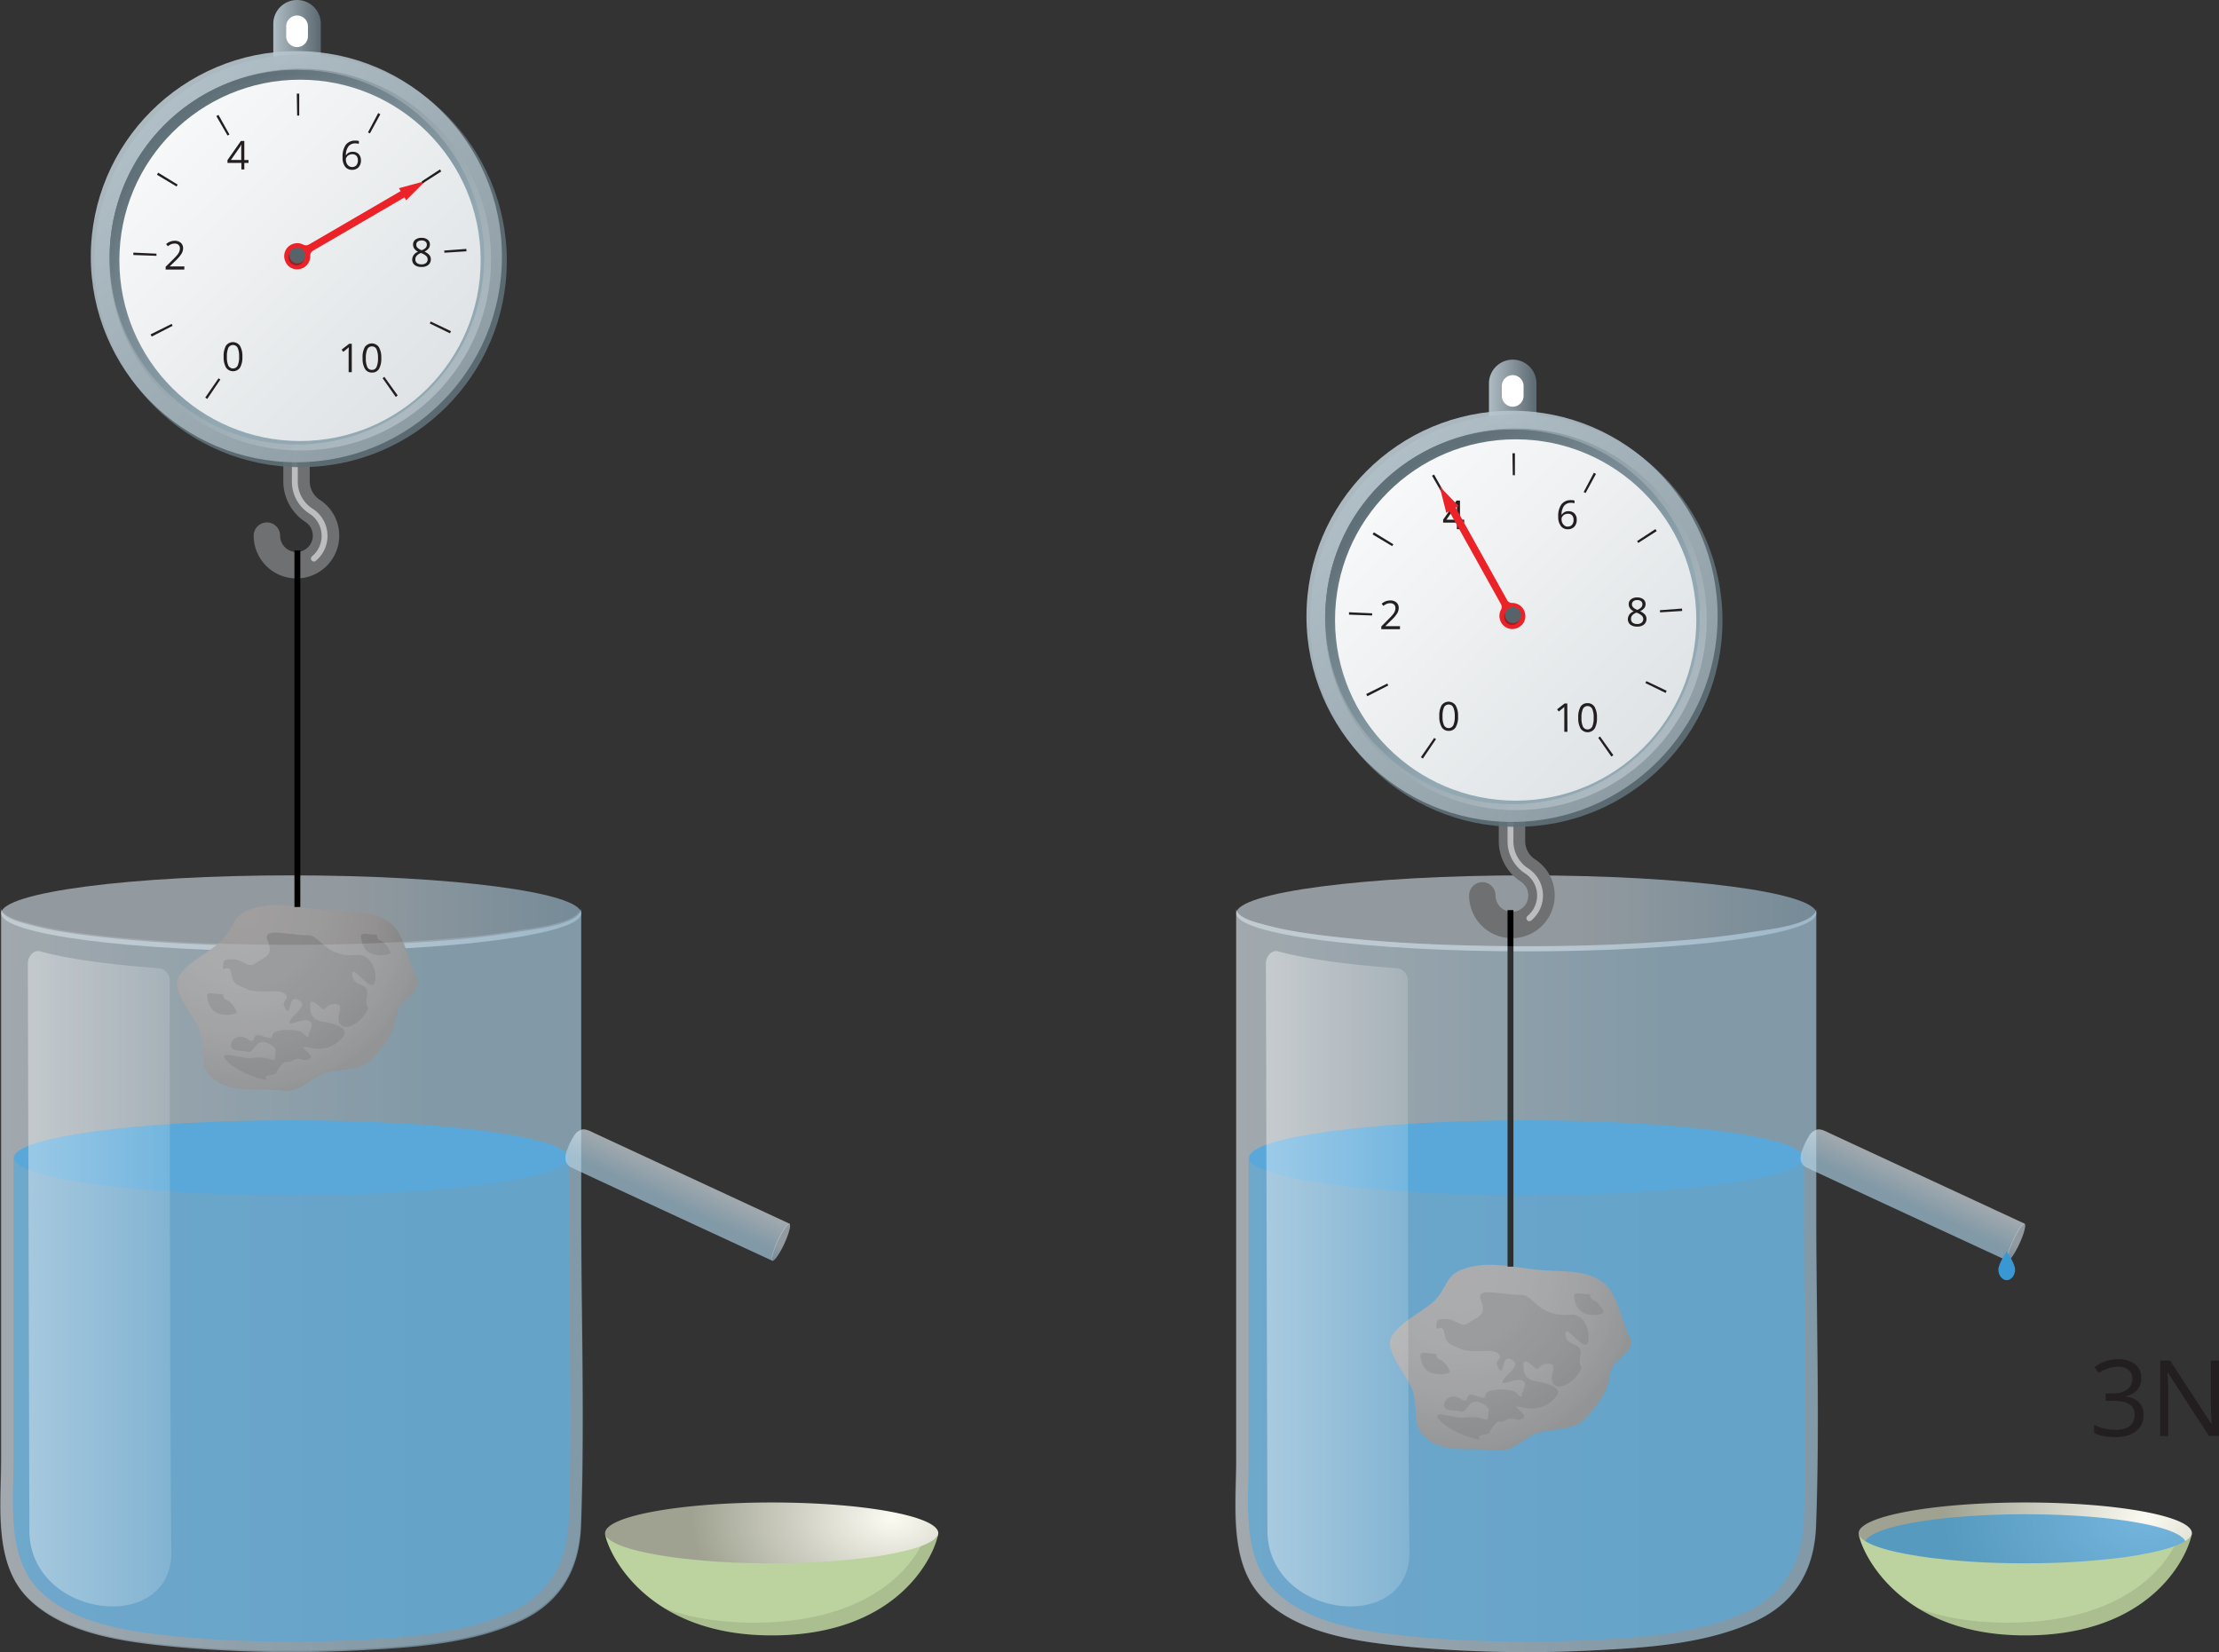 <svg xmlns="http://www.w3.org/2000/svg" xmlns:xlink="http://www.w3.org/1999/xlink" width="755.82" height="562.65" viewBox="0 0 755.82 562.65">
  <rect x="0" y="0" width="755.82" height="562.65" fill="#333333" stroke="none"/>
  <defs>
    <style>
      .cls-1, .cls-10, .cls-11, .cls-12, .cls-4, .cls-45, .cls-5, .cls-6, .cls-8, .cls-9 {
        opacity: 0.59;
      }

      .cls-1, .cls-10, .cls-11, .cls-12, .cls-15, .cls-17, .cls-2, .cls-21, .cls-22, .cls-23, .cls-24, .cls-25, .cls-26, .cls-32, .cls-33, .cls-34, .cls-35, .cls-36, .cls-37, .cls-4, .cls-45, .cls-5, .cls-6, .cls-7, .cls-8, .cls-9 {
        isolation: isolate;
      }

      .cls-1 {
        fill: url(#linear-gradient);
      }

      .cls-2, .cls-3 {
        fill: #3998d4;
      }

      .cls-2 {
        opacity: 0.7;
      }

      .cls-4 {
        fill: url(#linear-gradient-2);
      }

      .cls-5 {
        fill: url(#linear-gradient-3);
      }

      .cls-6 {
        fill: url(#linear-gradient-4);
      }

      .cls-7 {
        fill: #dde7eb;
        opacity: 0.2;
      }

      .cls-8 {
        fill: url(#linear-gradient-5);
      }

      .cls-9 {
        fill: url(#linear-gradient-6);
      }

      .cls-10 {
        fill: url(#linear-gradient-7);
      }

      .cls-11 {
        fill: url(#linear-gradient-8);
      }

      .cls-12 {
        fill: url(#linear-gradient-9);
      }

      .cls-13 {
        fill: url(#radial-gradient);
      }

      .cls-14 {
        fill: #bcd3a0;
      }

      .cls-15 {
        fill: #030303;
        opacity: 0.1;
      }

      .cls-16 {
        fill: url(#radial-gradient-2);
      }

      .cls-17, .cls-21, .cls-22, .cls-24, .cls-25, .cls-32, .cls-33, .cls-35, .cls-36 {
        opacity: 0.89;
      }

      .cls-17 {
        fill: url(#linear-gradient-10);
      }

      .cls-18 {
        fill: #fff;
      }

      .cls-19, .cls-20, .cls-43 {
        fill: none;
      }

      .cls-19 {
        stroke: #6f7072;
        stroke-width: 9px;
      }

      .cls-19, .cls-20 {
        stroke-linecap: round;
        stroke-linejoin: round;
      }

      .cls-20 {
        stroke: #bbbdbf;
      }

      .cls-20, .cls-43 {
        stroke-width: 2px;
      }

      .cls-21 {
        fill: #606f77;
      }

      .cls-22 {
        fill: url(#linear-gradient-11);
      }

      .cls-23, .cls-34 {
        opacity: 0.4;
      }

      .cls-23 {
        fill: url(#linear-gradient-12);
      }

      .cls-24 {
        fill: url(#linear-gradient-13);
      }

      .cls-25 {
        fill: url(#linear-gradient-14);
      }

      .cls-26, .cls-37 {
        opacity: 0.12;
      }

      .cls-26 {
        fill: url(#linear-gradient-15);
      }

      .cls-27 {
        fill: url(#linear-gradient-16);
      }

      .cls-28 {
        fill: #231f20;
      }

      .cls-29 {
        fill: #eb2227;
      }

      .cls-30 {
        fill: #9a1e22;
      }

      .cls-31 {
        fill: url(#radial-gradient-3);
      }

      .cls-32 {
        fill: url(#linear-gradient-17);
      }

      .cls-33 {
        fill: url(#linear-gradient-18);
      }

      .cls-34 {
        fill: url(#linear-gradient-19);
      }

      .cls-35 {
        fill: url(#linear-gradient-20);
      }

      .cls-36 {
        fill: url(#linear-gradient-21);
      }

      .cls-37 {
        fill: url(#linear-gradient-22);
      }

      .cls-38 {
        fill: url(#linear-gradient-23);
      }

      .cls-39 {
        fill: url(#radial-gradient-4);
      }

      .cls-40 {
        fill: url(#radial-gradient-5);
      }

      .cls-41 {
        opacity: 0.19;
      }

      .cls-42 {
        fill: #3a3b3a;
      }

      .cls-43 {
        stroke: #000;
        stroke-miterlimit: 10;
      }

      .cls-44 {
        fill: url(#radial-gradient-6);
      }

      .cls-45 {
        fill: url(#linear-gradient-24);
      }
    </style>
    <linearGradient id="linear-gradient" x1="0.17" y1="1208.43" x2="198.52" y2="1208.43" gradientTransform="translate(0 -772.44)" gradientUnits="userSpaceOnUse">
      <stop offset="0" stop-color="#d5e1ea"/>
      <stop offset="0.74" stop-color="#93c0da"/>
    </linearGradient>
    <linearGradient id="linear-gradient-2" x1="115.25" y1="-446.86" x2="263.78" y2="-446.86" gradientTransform="matrix(1, 0, 0, -1, 0, -135.8)" xlink:href="#linear-gradient"/>
    <linearGradient id="linear-gradient-3" x1="356.72" y1="1375.27" x2="370.68" y2="1375.27" gradientTransform="translate(1630.66 655.26) rotate(114.89)" xlink:href="#linear-gradient"/>
    <linearGradient id="linear-gradient-4" x1="364.82" y1="-699.02" x2="375.27" y2="-699.02" gradientTransform="matrix(-1, 0, 0, 1, 629.67, 1122.09)" xlink:href="#linear-gradient"/>
    <linearGradient id="linear-gradient-5" x1="-29.17" y1="-571.29" x2="91.3" y2="-571.29" gradientTransform="matrix(1, 0, 0, -1, 0, -135.8)" gradientUnits="userSpaceOnUse">
      <stop offset="0" stop-color="#fff"/>
      <stop offset="1" stop-color="#fff" stop-opacity="0"/>
    </linearGradient>
    <linearGradient id="linear-gradient-6" x1="420.86" y1="1208.43" x2="619.21" y2="1208.43" xlink:href="#linear-gradient"/>
    <linearGradient id="linear-gradient-7" x1="535.94" y1="-446.86" x2="684.47" y2="-446.86" gradientTransform="matrix(1, 0, 0, -1, 0, -135.8)" xlink:href="#linear-gradient"/>
    <linearGradient id="linear-gradient-8" x1="179.68" y1="993.65" x2="193.64" y2="993.65" gradientTransform="translate(1630.66 655.26) rotate(114.89)" xlink:href="#linear-gradient"/>
    <linearGradient id="linear-gradient-9" x1="187.78" y1="-317.4" x2="198.23" y2="-317.4" gradientTransform="matrix(-1, 0, 0, 1, 873.31, 740.46)" xlink:href="#linear-gradient"/>
    <radialGradient id="radial-gradient" cx="318.23" cy="-822.85" r="158.56" gradientTransform="matrix(0.71, 0, 0, -0.46, 78.01, 138.54)" gradientUnits="userSpaceOnUse">
      <stop offset="0" stop-color="#fcfbf3"/>
      <stop offset="0.61" stop-color="#9fa290"/>
    </radialGradient>
    <radialGradient id="radial-gradient-2" cx="919.5" cy="-822.85" r="158.56" xlink:href="#radial-gradient"/>
    <linearGradient id="linear-gradient-10" x1="93.09" y1="745.29" x2="109.28" y2="745.29" gradientTransform="matrix(1, 0, 0, -1, 0, 756.22)" gradientUnits="userSpaceOnUse">
      <stop offset="0" stop-color="#beccd5"/>
      <stop offset="1" stop-color="#606f77"/>
    </linearGradient>
    <linearGradient id="linear-gradient-11" x1="47.55" y1="1298.88" x2="269.52" y2="1547.04" gradientTransform="translate(0 -1271.17)" xlink:href="#linear-gradient-10"/>
    <linearGradient id="linear-gradient-12" x1="147.87" y1="1411.27" x2="73.51" y2="1327.03" gradientTransform="translate(0 -1271.17)" gradientUnits="userSpaceOnUse">
      <stop offset="0" stop-color="#dfe9f0"/>
      <stop offset="1" stop-color="#606f77"/>
    </linearGradient>
    <linearGradient id="linear-gradient-13" x1="115.13" y1="1376.05" x2="63.56" y2="1312.44" gradientTransform="translate(0 -1271.17)" gradientUnits="userSpaceOnUse">
      <stop offset="0" stop-color="#92a8b3"/>
      <stop offset="1" stop-color="#606f77"/>
    </linearGradient>
    <linearGradient id="linear-gradient-14" x1="104.09" y1="1379.33" x2="52.51" y2="1315.71" gradientTransform="translate(13.7 -1271.17)" xlink:href="#linear-gradient-13"/>
    <linearGradient id="linear-gradient-15" x1="29.51" y1="1288.28" x2="151.75" y2="1440.99" gradientTransform="translate(13.7 -1271.17)" gradientUnits="userSpaceOnUse">
      <stop offset="0" stop-color="#63737b"/>
      <stop offset="1" stop-color="#c7ced2"/>
    </linearGradient>
    <linearGradient id="linear-gradient-16" x1="51" y1="1283.5" x2="232.73" y2="1510.52" gradientTransform="translate(-178.18 -1250.2) rotate(-6.91)" gradientUnits="userSpaceOnUse">
      <stop offset="0" stop-color="#fff"/>
      <stop offset="1" stop-color="#c7ced2"/>
    </linearGradient>
    <radialGradient id="radial-gradient-3" cx="-1722.33" cy="-523.45" r="2.71" gradientTransform="matrix(-0.23, -0.96, -0.96, 0.23, -809.34, -1450.93)" gradientUnits="userSpaceOnUse">
      <stop offset="0" stop-color="#f2f2f2"/>
      <stop offset="0.3" stop-color="#bec6cb"/>
      <stop offset="0.46" stop-color="#a7b0b5"/>
      <stop offset="0.88" stop-color="#747d82"/>
      <stop offset="0.98" stop-color="#586269"/>
    </radialGradient>
    <linearGradient id="linear-gradient-17" x1="507.16" y1="622.8" x2="523.35" y2="622.8" xlink:href="#linear-gradient-10"/>
    <linearGradient id="linear-gradient-18" x1="461.61" y1="1421.37" x2="683.59" y2="1669.53" gradientTransform="translate(0 -1271.17)" xlink:href="#linear-gradient-10"/>
    <linearGradient id="linear-gradient-19" x1="561.94" y1="1533.76" x2="487.58" y2="1449.51" xlink:href="#linear-gradient-12"/>
    <linearGradient id="linear-gradient-20" x1="529.2" y1="1498.54" x2="477.62" y2="1434.93" xlink:href="#linear-gradient-13"/>
    <linearGradient id="linear-gradient-21" x1="518.16" y1="1501.82" x2="466.57" y2="1438.2" gradientTransform="translate(13.7 -1271.17)" xlink:href="#linear-gradient-13"/>
    <linearGradient id="linear-gradient-22" x1="443.57" y1="1410.77" x2="565.81" y2="1563.48" xlink:href="#linear-gradient-15"/>
    <linearGradient id="linear-gradient-23" x1="448.42" y1="1455.4" x2="630.14" y2="1682.41" xlink:href="#linear-gradient-16"/>
    <radialGradient id="radial-gradient-4" cx="-1940.63" cy="-899.83" r="2.71" xlink:href="#radial-gradient-3"/>
    <radialGradient id="radial-gradient-5" cx="83.26" cy="445.81" r="63" gradientTransform="matrix(1, 0, 0, -1, 0, 756.22)" gradientUnits="userSpaceOnUse">
      <stop offset="0.05" stop-color="#a09e9f"/>
      <stop offset="0.4" stop-color="#9c9b9c"/>
      <stop offset="0.7" stop-color="#939192"/>
      <stop offset="0.97" stop-color="#828282"/>
      <stop offset="1" stop-color="#7f8080"/>
    </radialGradient>
    <radialGradient id="radial-gradient-6" cx="496.46" cy="323.32" r="63" xlink:href="#radial-gradient-5"/>
    <linearGradient id="linear-gradient-24" x1="392.52" y1="-571.29" x2="512.99" y2="-571.29" xlink:href="#linear-gradient-5"/>
  </defs>
  <title>akmens_udeni</title>
  <g id="Layer_2" data-name="Layer 2">
    <g id="Layer_1-2" data-name="Layer 1">
      <path class="cls-1" d="M198,309.33V413.61c0,35.25,1.23,70.73-.07,106-.55,15-7,26.38-21.2,32.78-15.92,7.17-34.48,8.65-51.69,9.54a442.08,442.08,0,0,1-65.1-1c-16.52-1.6-37.4-4-49.95-16.13C-2.29,533,.42,513,.42,497.18V309.33c0,3.38,7.27,4.94,9.74,5.62,7.93,2.18,16.23,3.24,24.39,4.16,16.53,1.89,33.18,2.68,49.81,3,20.1.4,40.25.06,60.32-1.32q16.31-.94,32.47-3.52C181.11,316.61,198,314.92,198,309.33Z"/>
      <path class="cls-2" d="M193.77,393.32v23.14c0,33.74,1.18,67.7-.06,101.43-.53,14.41-6.75,25.25-20.29,31.38-15.24,6.87-33,8.28-49.49,9.13a420.79,420.79,0,0,1-62.31-.94c-15.79-1.53-35.8-3.87-47.81-15.43-11.75-11.28-9.18-30.48-9.18-45.59V393.33c0,3.23,7,4.72,9.32,5.37a148.72,148.72,0,0,0,23.35,4c15.81,1.8,31.73,2.56,47.66,2.88,19.25.38,38.54.05,57.74-1.25,10.41-.71,20.82-1.65,31.11-3.38C177.62,400.29,193.77,398.67,193.77,393.32Z"/>
      <ellipse class="cls-3" cx="99.23" cy="394.3" rx="94.48" ry="12.75"/>
      <ellipse class="cls-4" cx="99.19" cy="311.07" rx="98.79" ry="12.94"/>
      <g>
        <path class="cls-5" d="M263.21,429.44l-9.31-4.31c-3.14-1.46-55.91-25.85-59-27.39a3.64,3.64,0,0,1-2.3-2.71,7.65,7.65,0,0,1,.68-3.69,22.44,22.44,0,0,1,2-4.12,4.91,4.91,0,0,1,2.92-2.52c1.42-.3,3.13.71,4.54,1.36l66.32,30.77c-.3-.14-.66.26-.79.39a8.37,8.37,0,0,0-1.09,1.38,26.53,26.53,0,0,0-1.75,3.06,34.54,34.54,0,0,0-1.67,3.91,16.92,16.92,0,0,0-.64,2.21C263.06,428.07,262.71,429.21,263.21,429.44Z"/>
        <ellipse class="cls-6" cx="265.98" cy="423.06" rx="6.95" ry="1.27" transform="translate(-229.73 486.3) rotate(-65.11)"/>
        <path class="cls-7" d="M263.26,429.45S198,399.3,194.93,397.75a3.63,3.63,0,0,1-2.29-2.71,7.67,7.67,0,0,1,.68-3.69,22.44,22.44,0,0,1,2-4.12,4.88,4.88,0,0,1,2.92-2.52c1.42-.3,3.13.71,4.54,1.36l66.32,30.77c-.3-.14-.66.26-.79.39a8.54,8.54,0,0,0-1.1,1.38,28,28,0,0,0-1.74,3.06,35.18,35.18,0,0,0-1.67,3.9,18.45,18.45,0,0,0-.65,2.23C263.11,428.08,262.76,429.22,263.26,429.45Z"/>
      </g>
      <path class="cls-8" d="M13.68,324c-2.11-.61-4.25,1.54-4.19,4.49L10,521.24c.07,30,48.91,36,48.38,6.91-.42-22.74-.53-133.75-.57-193.81a4.29,4.29,0,0,0-3.31-4.56C37.1,328.54,22.79,326.52,13.68,324Z"/>
      <path class="cls-9" d="M618.68,309.33V413.61c0,35.25,1.23,70.73-.07,106-.55,15-7,26.38-21.2,32.78-15.92,7.17-34.48,8.65-51.69,9.54a442.06,442.06,0,0,1-65.1-1c-16.52-1.6-37.4-4-49.95-16.13-12.27-11.8-9.56-31.84-9.56-47.62V309.33c0,3.38,7.27,4.94,9.74,5.62,7.93,2.18,16.23,3.24,24.39,4.16,16.53,1.89,33.18,2.68,49.81,3,20.1.4,40.25.06,60.32-1.32q16.3-.94,32.47-3.52C601.8,316.61,618.68,314.92,618.68,309.33Z"/>
      <path class="cls-2" d="M614.46,393.32v23.14c0,33.74,1.18,67.7-.06,101.43-.53,14.41-6.75,25.25-20.29,31.38-15.24,6.87-33,8.28-49.49,9.13a420.79,420.79,0,0,1-62.31-.94c-15.79-1.53-35.8-3.87-47.81-15.43-11.75-11.28-9.18-30.48-9.18-45.59V393.33c0,3.23,7,4.72,9.32,5.37a148.72,148.72,0,0,0,23.35,4c15.81,1.8,31.73,2.56,47.66,2.88,19.25.38,38.54.05,57.74-1.25,10.41-.71,20.82-1.65,31.11-3.38C598.31,400.29,614.46,398.67,614.46,393.32Z"/>
      <ellipse class="cls-3" cx="519.92" cy="394.3" rx="94.48" ry="12.75"/>
      <ellipse class="cls-10" cx="519.88" cy="311.07" rx="98.79" ry="12.94"/>
      <g>
        <path class="cls-11" d="M683.9,429.44l-9.31-4.31c-3.14-1.46-55.91-25.85-59-27.39a3.64,3.64,0,0,1-2.3-2.71,7.65,7.65,0,0,1,.68-3.69,22.44,22.44,0,0,1,2-4.12,4.91,4.91,0,0,1,2.92-2.52c1.42-.3,3.13.71,4.54,1.36l66.32,30.77c-.3-.14-.66.26-.79.39a8.37,8.37,0,0,0-1.09,1.38,26.53,26.53,0,0,0-1.75,3.06,34.54,34.54,0,0,0-1.67,3.91,16.92,16.92,0,0,0-.64,2.21C683.75,428.07,683.4,429.21,683.9,429.44Z"/>
        <ellipse class="cls-12" cx="686.67" cy="423.06" rx="6.95" ry="1.27" transform="translate(13.91 867.92) rotate(-65.11)"/>
        <path class="cls-7" d="M684,429.45s-65.22-30.15-68.33-31.7a3.63,3.63,0,0,1-2.29-2.71,7.67,7.67,0,0,1,.68-3.69,22.44,22.44,0,0,1,2-4.12,4.88,4.88,0,0,1,2.92-2.52c1.42-.3,3.13.71,4.54,1.36l66.32,30.77c-.3-.14-.66.26-.79.39a8.54,8.54,0,0,0-1.1,1.38,28,28,0,0,0-1.74,3.06,35.18,35.18,0,0,0-1.67,3.9,18.45,18.45,0,0,0-.65,2.23C683.8,428.08,683.45,429.22,684,429.45Z"/>
      </g>
      <path class="cls-13" d="M319.6,522.18c0,2.89-6.32,5.52-16.55,7.39-2.11.39-4.4.75-6.84,1.07a276,276,0,0,1-66.74,0c-2.39-.33-4.72-.68-6.83-1.08-10.22-1.89-16.55-4.5-16.55-7.38,0-5.78,25.42-10.47,56.76-10.47S319.6,516.4,319.6,522.18Z"/>
      <path class="cls-14" d="M319.58,522.2c-.78,6-12.2,34.78-56.76,34.78-43.23,0-56-28.75-56.76-34.78.39,2.76,6.64,5.3,16.52,7.1,2.12.4,4.45.76,6.84,1.11a253.63,253.63,0,0,0,33.39,2,258.9,258.9,0,0,0,33.39-2c2.43-.33,4.72-.69,6.84-1.11C313,527.47,319.18,525,319.58,522.2Z"/>
      <path class="cls-15" d="M319.58,522.2c-.78,6-12.2,34.78-56.76,34.78-16.07,0-27.91-4-36.5-9.26,8,3,17.94,4.93,30.31,4.93,37,0,52-16.63,57-26C317.23,525.27,319.36,523.79,319.58,522.2Z"/>
      <path class="cls-16" d="M746.59,522.18c0,2.89-6.33,5.52-16.55,7.39-2.12.39-4.41.75-6.84,1.07a276,276,0,0,1-66.74,0c-2.4-.33-4.72-.68-6.84-1.08-10.22-1.89-16.54-4.5-16.54-7.38,0-5.78,25.42-10.47,56.76-10.47S746.59,516.4,746.59,522.18Z"/>
      <path class="cls-2" d="M744.53,525.75c0,2.78-6.1,5.32-15.95,7.12-2,.37-4.25.72-6.59,1a248.46,248.46,0,0,1-32.18,2,244,244,0,0,1-32.14-1.94c-2.31-.31-4.55-.65-6.59-1-9.85-1.82-16-4.34-16-7.12,0-5.57,24.5-10.09,54.71-10.09S744.53,520.18,744.53,525.75Z"/>
      <path class="cls-14" d="M746.56,522.2c-.78,6-12.2,34.78-56.75,34.78-43.24,0-56-28.75-56.76-34.78.39,2.76,6.63,5.3,16.51,7.1,2.12.4,4.45.76,6.84,1.11a253.63,253.63,0,0,0,33.39,2,258.9,258.9,0,0,0,33.39-2c2.44-.33,4.72-.69,6.84-1.11C739.93,527.47,746.17,525,746.56,522.2Z"/>
      <path class="cls-15" d="M746.56,522.2c-.78,6-12.2,34.78-56.75,34.78-16.07,0-27.92-4-36.51-9.26,8,3,17.94,4.93,30.31,4.93,37,0,52-16.63,57-26C744.21,525.27,746.34,523.79,746.56,522.2Z"/>
      <path class="cls-3" d="M686.37,432.38c0-2-2.85-6.19-2.85-6.19s-2.85,4.19-2.85,6.19S682,436,683.52,436,686.37,434.38,686.37,432.38Z"/>
      <g>
        <path class="cls-17" d="M101.18,0h0a8.1,8.1,0,0,1,8.1,8.1h0V21.86H93.09V8.1A8.11,8.11,0,0,1,101.2,0h0Z"/>
        <path class="cls-18" d="M101.18,5.28h0A3.71,3.71,0,0,1,104.89,9h0v3.34a3.71,3.71,0,0,1-3.71,3.7h0a3.7,3.7,0,0,1-3.7-3.7h0V9A3.7,3.7,0,0,1,101.18,5.28Z"/>
        <g>
          <path class="cls-19" d="M101,127.5v36.26a12,12,0,0,0,5.37,10.16,10.07,10.07,0,1,1-15.46,8.51"/>
          <path class="cls-20" d="M100.43,127.41v36.47A11.91,11.91,0,0,0,105.79,174,10,10,0,0,1,109,187.87h0a10.45,10.45,0,0,1-2.08,2.37"/>
        </g>
        <circle class="cls-21" cx="102.38" cy="88.86" r="70.25"/>
        <circle class="cls-22" cx="100.95" cy="87.42" r="70.02"/>
        <circle class="cls-23" cx="102.25" cy="88.42" r="65.01"/>
        <circle class="cls-24" cx="101.12" cy="87.59" r="63.76"/>
        <path class="cls-25" d="M101.12,23.83A63.76,63.76,0,1,0,164.87,87.6h0A63.76,63.76,0,0,0,101.12,23.83ZM102.2,150.2a61.54,61.54,0,1,1,61.53-61.55h0A61.55,61.55,0,0,1,102.2,150.2Z"/>
        <path class="cls-26" d="M44,90.55a61.55,61.55,0,0,1,93.35-52.68,61.54,61.54,0,1,0-72.88,99.18l.8.57h0c1.37,1,2.78,1.91,4.21,2.79A61.46,61.46,0,0,1,44,90.55Z"/>
        <circle class="cls-27" cx="102.19" cy="88.67" r="61.53"/>
        <path class="cls-28" d="M82.56,121.45a7,7,0,0,1-.79,3.74,2.92,2.92,0,0,1-4.78,0,6.92,6.92,0,0,1-.81-3.71,7.09,7.09,0,0,1,.78-3.74,2.93,2.93,0,0,1,4.79.05A6.92,6.92,0,0,1,82.56,121.45Zm-5.27,0a7.08,7.08,0,0,0,.49,3.07,1.78,1.78,0,0,0,3.17,0,7.12,7.12,0,0,0,.49-3.06,7,7,0,0,0-.49-3,1.79,1.79,0,0,0-3.17,0A7.06,7.06,0,0,0,77.29,121.45Z"/>
        <g>
          <path class="cls-29" d="M98.89,91.08a4.47,4.47,0,0,0,6.79-4,1.87,1.87,0,0,1,.93-1.69l31.17-18.16.56,1,6.56-6.59-9,2.45.56,1L105.16,83.31a2,2,0,0,1-1.87,0,4.47,4.47,0,0,0-6,1.92h0a4.63,4.63,0,0,0-.49,1.86A4.68,4.68,0,0,0,98.89,91.08Z"/>
          <circle class="cls-30" cx="100.97" cy="87.67" r="2.71"/>
          <circle class="cls-31" cx="101.29" cy="86.99" r="2.72"/>
        </g>
        <polygon class="cls-28" points="70.59 135.86 69.91 135.4 74.44 128.84 75.05 129.26 70.59 135.86"/>
        <polygon class="cls-28" points="134.8 135.19 130.31 128.79 130.92 128.35 135.47 134.69 134.8 135.19"/>
        <polygon class="cls-28" points="51.67 114.63 51.28 113.89 58.46 110.31 58.8 110.97 51.67 114.63"/>
        <path class="cls-28" d="M153.26,113.52l-6.88-3.35c.11-.23.22-.45.32-.68l6.91,3.3Z"/>
        <path class="cls-28" d="M53.3,87.13l-7.88-.28c0-.27,0-.54,0-.82l7.87.36Z"/>
        <path class="cls-28" d="M151.37,86.07l-.05-.74,7.53-.56c0,.27,0,.55.05.82Z"/>
        <path class="cls-28" d="M60.13,63.51l-6.67-4,.42-.7,6.64,4.07Z"/>
        <path class="cls-28" d="M144,62.42l-.39-.63,6.25-4.09c.15.23.3.46.44.69Z"/>
        <polygon class="cls-28" points="77.51 46.17 73.69 39.53 74.41 39.14 78.15 45.8 77.51 46.17"/>
        <path class="cls-28" d="M126,45.44l-.66-.36,3.47-6.56.73.39Z"/>
        <path class="cls-28" d="M101.21,39.36l-.12-7.48h.83l0,7.49Z"/>
        <path class="cls-28" d="M62.77,91.8H56.42v-.94L59,88.3a19.3,19.3,0,0,0,1.54-1.67,4.44,4.44,0,0,0,.55-1,2.89,2.89,0,0,0,.19-1,1.63,1.63,0,0,0-.47-1.23,1.82,1.82,0,0,0-1.3-.45,3.33,3.33,0,0,0-1.14.2,4.41,4.41,0,0,0-1.2.72l-.58-.75A4.45,4.45,0,0,1,59.45,82a3.07,3.07,0,0,1,2.14.7,2.41,2.41,0,0,1,.77,1.87,3.58,3.58,0,0,1-.52,1.82,11.76,11.76,0,0,1-1.92,2.27L57.8,90.73v0h5Z"/>
        <path class="cls-28" d="M84.65,55.48H83.22V57.7h-1V55.48H77.48v-.95L82.06,48h1.16v6.49h1.43Zm-2.48-1V51.28c0-.63,0-1.34.07-2.13h0a11.16,11.16,0,0,1-.6,1.05l-3,4.29Z"/>
        <path class="cls-28" d="M116.69,53.55a6.87,6.87,0,0,1,1.1-4.25,3.91,3.91,0,0,1,3.27-1.41,4.13,4.13,0,0,1,1.18.13V49a3.77,3.77,0,0,0-1.16-.17,2.93,2.93,0,0,0-2.37,1,4.93,4.93,0,0,0-.9,3h.08a2.51,2.51,0,0,1,2.3-1.13,2.68,2.68,0,0,1,2,.78,3,3,0,0,1,.75,2.13,3.27,3.27,0,0,1-.82,2.37,2.94,2.94,0,0,1-2.22.86,2.86,2.86,0,0,1-2.38-1.12A5,5,0,0,1,116.69,53.55Zm3.24,3.33a1.83,1.83,0,0,0,1.45-.59,2.48,2.48,0,0,0,.52-1.71,2.2,2.2,0,0,0-.48-1.5,1.8,1.8,0,0,0-1.44-.55,2.33,2.33,0,0,0-1.09.25,2,2,0,0,0-.79.67,1.57,1.57,0,0,0-.29.89,3.17,3.17,0,0,0,.26,1.27,2.31,2.31,0,0,0,.75.93A1.87,1.87,0,0,0,119.93,56.88Z"/>
        <path class="cls-28" d="M143.57,81a3.25,3.25,0,0,1,2.09.62,2,2,0,0,1,.77,1.69,2.06,2.06,0,0,1-.44,1.3,3.73,3.73,0,0,1-1.41,1.07,4.88,4.88,0,0,1,1.67,1.18,2.22,2.22,0,0,1,.5,1.43,2.4,2.4,0,0,1-.84,1.92,3.42,3.42,0,0,1-2.3.71,3.71,3.71,0,0,1-2.38-.67,2.34,2.34,0,0,1-.83-1.92,2.88,2.88,0,0,1,2-2.58,3.72,3.72,0,0,1-1.31-1.11,2.41,2.41,0,0,1-.39-1.34,2,2,0,0,1,.77-1.67A3.21,3.21,0,0,1,143.57,81Zm-2.09,7.36a1.48,1.48,0,0,0,.56,1.23,2.35,2.35,0,0,0,1.54.44,2.27,2.27,0,0,0,1.53-.46,1.56,1.56,0,0,0,.55-1.27,1.54,1.54,0,0,0-.51-1.13,5.11,5.11,0,0,0-1.8-1,3.87,3.87,0,0,0-1.42.93A1.79,1.79,0,0,0,141.48,88.35Zm2.08-6.46a2,2,0,0,0-1.3.39,1.34,1.34,0,0,0-.47,1.06,1.51,1.51,0,0,0,.39,1,4.07,4.07,0,0,0,1.44.87A3.6,3.6,0,0,0,145,84.4a1.58,1.58,0,0,0,.39-1.06,1.29,1.29,0,0,0-.48-1.06A2,2,0,0,0,143.56,81.89Z"/>
        <g>
          <path class="cls-28" d="M119.82,126.75h-1.07v-6.87q0-.85.06-1.62l-.31.29-1.57,1.29-.58-.75,2.55-2h.92Z"/>
          <path class="cls-28" d="M129.87,121.92a7.08,7.08,0,0,1-.78,3.73,2.67,2.67,0,0,1-2.41,1.23,2.64,2.64,0,0,1-2.37-1.26,6.89,6.89,0,0,1-.81-3.7,7.09,7.09,0,0,1,.78-3.74,2.91,2.91,0,0,1,4.78.06A6.86,6.86,0,0,1,129.87,121.92Zm-5.26,0a7.06,7.06,0,0,0,.49,3.06,1.66,1.66,0,0,0,1.58,1,1.64,1.64,0,0,0,1.58-1,7.1,7.1,0,0,0,.49-3,7,7,0,0,0-.49-3,1.64,1.64,0,0,0-1.58-1,1.66,1.66,0,0,0-1.58,1A7,7,0,0,0,124.61,121.92Z"/>
        </g>
      </g>
      <g>
        <path class="cls-32" d="M515.25,122.49h0a8.1,8.1,0,0,1,8.1,8.1h0v13.76H507.16V130.59a8.11,8.11,0,0,1,8.11-8.1h0Z"/>
        <path class="cls-18" d="M515.25,127.77h0a3.7,3.7,0,0,1,3.7,3.7h0v3.34a3.7,3.7,0,0,1-3.7,3.7h0a3.71,3.71,0,0,1-3.71-3.7h0v-3.34A3.72,3.72,0,0,1,515.25,127.77Z"/>
        <g>
          <path class="cls-19" d="M515,250v36.27a11.94,11.94,0,0,0,5.36,10.15,10.08,10.08,0,1,1-15.46,8.52"/>
          <path class="cls-20" d="M514.49,249.89v36.48a12,12,0,0,0,5.37,10.15A10,10,0,0,1,523,310.36h0a10,10,0,0,1-2.08,2.37"/>
        </g>
        <circle class="cls-21" cx="516.45" cy="211.35" r="70.25"/>
        <circle class="cls-33" cx="515.02" cy="209.91" r="70.02"/>
        <circle class="cls-34" cx="516.32" cy="210.9" r="65.01"/>
        <circle class="cls-35" cx="515.18" cy="210.08" r="63.76"/>
        <path class="cls-36" d="M515.19,146.32a63.76,63.76,0,1,0,63.75,63.77h0A63.76,63.76,0,0,0,515.19,146.32Zm1.07,126.37a61.54,61.54,0,1,1,61.54-61.55h0A61.55,61.55,0,0,1,516.26,272.69Z"/>
        <path class="cls-37" d="M458,213a61.54,61.54,0,0,1,93.34-52.68,61.54,61.54,0,0,0-72.87,99.18l.8.57h0q2.06,1.47,4.21,2.79A61.41,61.41,0,0,1,458,213Z"/>
        <circle class="cls-38" cx="516.26" cy="211.15" r="61.53"/>
        <path class="cls-28" d="M496.63,243.94a7,7,0,0,1-.79,3.74,2.67,2.67,0,0,1-2.41,1.23,2.64,2.64,0,0,1-2.37-1.26,6.92,6.92,0,0,1-.81-3.71,7.07,7.07,0,0,1,.78-3.74,2.92,2.92,0,0,1,4.78.05A6.82,6.82,0,0,1,496.63,243.94Zm-5.28,0a7.06,7.06,0,0,0,.5,3.07,1.78,1.78,0,0,0,3.16,0,7.1,7.1,0,0,0,.5-3.06,7,7,0,0,0-.5-3,1.64,1.64,0,0,0-1.58-1,1.67,1.67,0,0,0-1.58.95A7,7,0,0,0,491.35,243.94Z"/>
        <polygon class="cls-28" points="484.65 258.35 483.97 257.89 488.5 251.32 489.12 251.75 484.65 258.35"/>
        <polygon class="cls-28" points="548.87 257.68 544.38 251.28 544.99 250.84 549.53 257.18 548.87 257.68"/>
        <polygon class="cls-28" points="465.73 237.12 465.34 236.38 472.53 232.79 472.86 233.46 465.73 237.12"/>
        <path class="cls-28" d="M567.33,236l-6.88-3.36c.11-.22.22-.44.32-.67l6.91,3.29Z"/>
        <path class="cls-28" d="M467.37,209.62l-7.88-.28c0-.27,0-.54,0-.82l7.88.36Z"/>
        <path class="cls-28" d="M565.44,208.55l-.05-.73,7.52-.56.06.82Z"/>
        <path class="cls-28" d="M474.19,186l-6.67-4c.14-.24.29-.47.43-.7l6.64,4.06Z"/>
        <path class="cls-28" d="M558,184.91l-.39-.63,6.25-4.09.44.69Z"/>
        <polygon class="cls-28" points="491.58 168.66 487.76 162.02 488.47 161.63 492.22 168.29 491.58 168.66"/>
        <path class="cls-28" d="M540.07,167.92l-.65-.35,3.47-6.56.72.39Z"/>
        <path class="cls-28" d="M515.27,161.85l-.11-7.48H516l0,7.49Z"/>
        <path class="cls-28" d="M476.83,214.29h-6.34v-.94l2.54-2.56a17.21,17.21,0,0,0,1.53-1.67,4.51,4.51,0,0,0,.56-1,2.88,2.88,0,0,0,.18-1,1.6,1.6,0,0,0-.47-1.23,1.79,1.79,0,0,0-1.3-.45,3.11,3.11,0,0,0-1.14.2,4.53,4.53,0,0,0-1.19.72l-.58-.75a4.41,4.41,0,0,1,2.9-1.11,3,3,0,0,1,2.13.7,2.37,2.37,0,0,1,.77,1.87,3.6,3.6,0,0,1-.51,1.81,11.31,11.31,0,0,1-1.93,2.27l-2.11,2.07v.05h5Z"/>
        <path class="cls-28" d="M498.72,178h-1.43v2.22h-1.05V178h-4.69V177l4.58-6.53h1.16V177h1.43Zm-2.48-1v-3.21c0-.63,0-1.34.07-2.13h-.06a11.32,11.32,0,0,1-.59,1.05l-3,4.29Z"/>
        <path class="cls-28" d="M530.75,176a6.81,6.81,0,0,1,1.11-4.25,3.91,3.91,0,0,1,3.27-1.41,4,4,0,0,1,1.17.13v.94a3.68,3.68,0,0,0-1.16-.17,3,3,0,0,0-2.37,1,5,5,0,0,0-.89,3H532a2.53,2.53,0,0,1,2.3-1.13,2.71,2.71,0,0,1,2,.78,2.94,2.94,0,0,1,.75,2.13,3.28,3.28,0,0,1-.82,2.37,2.94,2.94,0,0,1-2.22.86,2.84,2.84,0,0,1-2.38-1.13A5,5,0,0,1,530.75,176Zm3.24,3.33a1.85,1.85,0,0,0,1.46-.59,2.48,2.48,0,0,0,.52-1.71,2.18,2.18,0,0,0-.48-1.5,1.81,1.81,0,0,0-1.44-.55,2.45,2.45,0,0,0-1.09.24,2.09,2.09,0,0,0-.79.68,1.5,1.5,0,0,0-.29.89,3,3,0,0,0,.26,1.27,2.31,2.31,0,0,0,.75.93A1.84,1.84,0,0,0,534,179.37Z"/>
        <path class="cls-28" d="M557.64,203.48a3.27,3.27,0,0,1,2.09.62,2,2,0,0,1,.77,1.69,2.13,2.13,0,0,1-.44,1.3,3.9,3.9,0,0,1-1.41,1.07,4.88,4.88,0,0,1,1.67,1.18,2.22,2.22,0,0,1,.49,1.43,2.4,2.4,0,0,1-.84,1.92,3.45,3.45,0,0,1-2.29.71,3.69,3.69,0,0,1-2.38-.67,2.34,2.34,0,0,1-.83-1.92,2.86,2.86,0,0,1,2-2.58,3.82,3.82,0,0,1-1.31-1.11,2.41,2.41,0,0,1-.39-1.34,2,2,0,0,1,.77-1.67A3.21,3.21,0,0,1,557.64,203.48Zm-2.09,7.36a1.48,1.48,0,0,0,.55,1.23,2.4,2.4,0,0,0,1.55.44,2.27,2.27,0,0,0,1.53-.46,1.62,1.62,0,0,0,0-2.41,5.23,5.23,0,0,0-1.79-1,3.93,3.93,0,0,0-1.43.93A1.84,1.84,0,0,0,555.55,210.84Zm2.07-6.47a2,2,0,0,0-1.29.4,1.32,1.32,0,0,0-.47,1.06,1.51,1.51,0,0,0,.39,1,4.07,4.07,0,0,0,1.44.87,3.68,3.68,0,0,0,1.34-.85,1.58,1.58,0,0,0,.39-1.06,1.29,1.29,0,0,0-.48-1.06A2,2,0,0,0,557.62,204.37Z"/>
        <g>
          <path class="cls-28" d="M533.89,249.24h-1.07v-6.87c0-.57,0-1.11,0-1.62-.09.09-.19.19-.31.29s-.63.53-1.57,1.29l-.58-.75,2.56-2h.92Z"/>
          <path class="cls-28" d="M543.94,244.41a7,7,0,0,1-.79,3.73,2.91,2.91,0,0,1-4.77,0,6.89,6.89,0,0,1-.81-3.7,7.09,7.09,0,0,1,.78-3.74,2.65,2.65,0,0,1,2.39-1.22,2.68,2.68,0,0,1,2.39,1.27A6.92,6.92,0,0,1,543.94,244.41Zm-5.27,0a7,7,0,0,0,.5,3.06,1.78,1.78,0,0,0,3.16,0,7.1,7.1,0,0,0,.49-3.05,7,7,0,0,0-.49-3,1.78,1.78,0,0,0-3.16,0A7,7,0,0,0,538.67,244.41Z"/>
        </g>
        <g>
          <path class="cls-29" d="M518.86,212.22a4.48,4.48,0,0,0-1.38-6.17,4.42,4.42,0,0,0-2.45-.7,1.86,1.86,0,0,1-1.67-.95l-17.55-31.53,1-.54-6.46-6.68,2.27,9,1-.55,17.64,31.69a2,2,0,0,1,0,1.86,4.48,4.48,0,0,0,1.81,6.06h0a4.44,4.44,0,0,0,1.85.53A4.68,4.68,0,0,0,518.86,212.22Z"/>
          <circle class="cls-30" cx="515.03" cy="210.16" r="2.71"/>
          <circle class="cls-39" cx="515.35" cy="209.48" r="2.72"/>
        </g>
      </g>
      <g>
        <path class="cls-40" d="M108.52,309.74c9.3,1.22,17.12-.3,23.81,4.16,5.59,3.72,6.64,13.75,9.5,18.84s-5.93,7.21-6.69,12.85c-.65,5-2.67,8.43-5.94,12.29-5.71,6.71-6.39,5.44-17.12,7.21-5.5.89-9.36,7.2-15.45,6.39-8-1.05-15.88.79-22-2.75-8.3-4.76-4-10.89-6.91-18.28-1.63-4.07-8-11.63-7.48-16,.72-5.51,11.59-10.17,15.48-14.3,4.29-4.53,3.25-8.48,10.2-10.68C93.3,307.22,99.64,308.57,108.52,309.74Z"/>
        <g class="cls-41">
          <path class="cls-42" d="M127.58,318.29c-1.13.15-4.83-1.06-4.66.64s.93,5.13,4,6a8.61,8.61,0,0,0,6-.22c.39-.35-1.43-3.65-3.33-4.38S129.18,318.08,127.58,318.29Z"/>
          <path class="cls-42" d="M75.2,338.55c-1.12.15-4.83-1.06-4.65.64s.93,5.14,4,6a8.64,8.64,0,0,0,6-.22c.39-.34-1.42-3.65-3.32-4.38S76.82,338.34,75.2,338.55Z"/>
          <path class="cls-42" d="M94.78,364.09c-1.11,1.55,0,1.6-3.22,2.17s2.37,2.76-4.61.58-12.14-7-10.24-7.48,6.53,1.41,9.21.92a14.59,14.59,0,0,1,6.87.71c1.34.46.7-1.66,1.09-3s-3.38-3.7-5.25-3-2.67,3.81-4.3,3.23-5.48.12-5.66-2,2.33-3.73,4.31-3,3,2.49,3.73.05,6,2,6.05-.58,9.31-2.36,10.62-.73,1.9,1.27,1.74.55,2.49-4,0-4.89-7.82,2.54-6.28-.11,6.35-5.06,2.74-7-2.31,6.33-4.34,3.08,1.85-2.88-.06-5-9.16.08-12.84-1.66-4.85-1.37-5.55-5.32-3-.07-2.79-2.37,0-2.5,3.32-2.5,5.2,3.05,7.48,1.46,5-2.54,5.09-4.53-.84-3.25-1-4.31c-.46-3.32,7.7-.83,14.19-.83,3.88,0,5.82,7.63,16.33,6.73,6.86-.59,7.63,10.43,5.25,10.23s-7.23-7.48-6.65-3.19,6.08,2,5,7,1.79,2.3-.65,6-7.08,5.93-8.65,3.24,2.1-6.53-1.53-6.57-3,2.6-4.42,1.53-4-3.83-4.1-1.3.47,5.16,4.27,5.74,9,2.12,7.12,4.83-5.82,5.39-11.64,4.07,2.4,2.33,0,3.75-2.9-1-5.73.61S97.75,359.94,94.78,364.09Z"/>
        </g>
      </g>
      <path class="cls-7" d="M197.84,308.85V413.12c0,35.25,1.23,70.72-.07,106-.55,15.06-7.05,26.39-21.2,32.78-15.95,7.17-34.46,8.63-51.69,9.54a439.46,439.46,0,0,1-65.11-1c-16.53-1.59-37.39-4-49.95-16.12C-2.45,532.52.25,512.43.25,496.68V308.85c0,3.37,7.27,4.93,9.74,5.61,7.94,2.19,16.24,3.24,24.4,4.17,16.52,1.88,33.17,2.68,49.79,3,20.11.39,40.27.06,60.33-1.33,10.86-.74,21.75-1.71,32.5-3.53C181,316.12,197.84,314.44,197.84,308.85Z"/>
      <line class="cls-43" x1="101.29" y1="187.47" x2="101.29" y2="308.9"/>
      <g>
        <g>
          <path class="cls-44" d="M521.73,432.23c9.29,1.22,17.11-.31,23.8,4.16,5.6,3.72,6.65,13.75,9.51,18.84s-5.94,7.21-6.7,12.85c-.65,5-2.67,8.43-5.94,12.29-5.71,6.71-6.38,5.43-17.11,7.2-5.51.9-9.36,7.21-15.45,6.4-8-1.05-15.89.79-22-2.75-8.31-4.76-4-10.89-6.92-18.28-1.62-4.07-8-11.63-7.48-16,.73-5.51,11.59-10.17,15.49-14.3,4.29-4.53,3.25-8.48,10.2-10.68C506.51,429.71,512.85,431.06,521.73,432.23Z"/>
          <g class="cls-41">
            <path class="cls-42" d="M540.79,440.78c-1.14.15-4.84-1.06-4.66.64s.92,5.13,4,6a8.54,8.54,0,0,0,6-.23c.39-.34-1.42-3.64-3.33-4.38S542.38,440.57,540.79,440.78Z"/>
            <path class="cls-42" d="M488.41,461c-1.13.15-4.84-1.06-4.65.63s.92,5.15,4,6,5.63.12,6-.22-1.41-3.65-3.32-4.38S490,460.83,488.41,461Z"/>
            <path class="cls-42" d="M508,486.58c-1.11,1.55,0,1.6-3.23,2.16s2.38,2.77-4.6.59-12.14-7-10.24-7.48,6.53,1.41,9.2.92a14.58,14.58,0,0,1,6.87.71c1.35.46.71-1.66,1.1-3s-3.39-3.7-5.25-3-2.67,3.82-4.31,3.23-5.47.13-5.66-1.95,2.33-3.73,4.32-3,3.05,2.49,3.72,0,6,2,6.06-.58,9.3-2.36,10.61-.73,1.9,1.27,1.74.55,2.5-4,0-4.89-7.81,2.54-6.27-.11,6.34-5.06,2.73-7-2.3,6.33-4.34,3.08,1.86-2.88-.06-5-9.15.07-12.84-1.66-4.84-1.37-5.54-5.33-3-.06-2.79-2.37,0-2.49,3.32-2.49,5.19,3.05,7.48,1.46,5-2.54,5.08-4.53-.83-3.25-.95-4.31c-.46-3.32,7.69-.83,14.19-.83,3.88,0,5.81,7.63,16.33,6.73,6.85-.59,7.63,10.43,5.24,10.23s-7.22-7.48-6.64-3.19,6.08,2,5,7,1.78,2.3-.66,6-7.07,5.93-8.65,3.24,2.1-6.53-1.52-6.57-3,2.6-4.42,1.53-4-3.83-4.1-1.3.47,5.16,4.26,5.74,9.05,2.12,7.12,4.83-5.81,5.38-11.63,4.07,2.4,2.33,0,3.75-2.91-1-5.74.61S511,482.43,508,486.58Z"/>
          </g>
        </g>
        <line class="cls-43" x1="514.49" y1="309.96" x2="514.49" y2="431.39"/>
      </g>
      <path class="cls-7" d="M618.53,309.34V413.61c0,35.25,1.23,70.73-.07,106-.55,15-7.05,26.38-21.2,32.77-16,7.18-34.46,8.64-51.69,9.55a442.2,442.2,0,0,1-65.11-1c-16.53-1.6-37.39-4-49.95-16.13-12.27-11.78-9.57-31.87-9.57-47.62V309.34c0,3.38,7.27,4.94,9.74,5.61,7.94,2.2,16.24,3.25,24.4,4.17,16.52,1.88,33.17,2.68,49.79,3,20.11.4,40.27.06,60.33-1.32,10.86-.74,21.75-1.72,32.5-3.54C601.66,316.61,618.53,314.93,618.53,309.34Z"/>
      <path class="cls-45" d="M435.37,324c-2.11-.61-4.25,1.54-4.19,4.49l.52,192.75c.07,30,48.91,36,48.38,6.91-.42-22.74-.53-133.75-.57-193.81a4.29,4.29,0,0,0-3.31-4.56C458.79,328.54,444.48,326.52,435.37,324Z"/>
      <g>
        <path class="cls-28" d="M729.32,469.42a5.89,5.89,0,0,1-1.38,4,6.94,6.94,0,0,1-3.91,2.09v.14a7.31,7.31,0,0,1,4.58,2,5.78,5.78,0,0,1,1.5,4.15,6.73,6.73,0,0,1-2.55,5.65q-2.55,2-7.24,2a21.51,21.51,0,0,1-3.74-.31,13.08,13.08,0,0,1-3.29-1.08v-2.78a16.16,16.16,0,0,0,3.56,1.26,16.53,16.53,0,0,0,3.57.43q6.66,0,6.66-5.22,0-4.68-7.34-4.68h-2.53v-2.51h2.56a7.78,7.78,0,0,0,4.77-1.33,4.34,4.34,0,0,0,1.75-3.68,3.65,3.65,0,0,0-1.29-3,5.35,5.35,0,0,0-3.51-1.07,10.68,10.68,0,0,0-3.18.46,14.25,14.25,0,0,0-3.41,1.69l-1.47-2a12.24,12.24,0,0,1,3.64-2,13.14,13.14,0,0,1,4.35-.71,8.9,8.9,0,0,1,5.82,1.71A5.75,5.75,0,0,1,729.32,469.42Z"/>
        <path class="cls-28" d="M755.82,489.07h-3.41l-14-21.56h-.14q.28,3.8.28,7v14.6h-2.76V463.38h3.38l14,21.48h.14c0-.32-.08-1.34-.16-3.05s-.11-2.95-.09-3.69V463.38h2.79Z"/>
      </g>
    </g>
  </g>
</svg>
